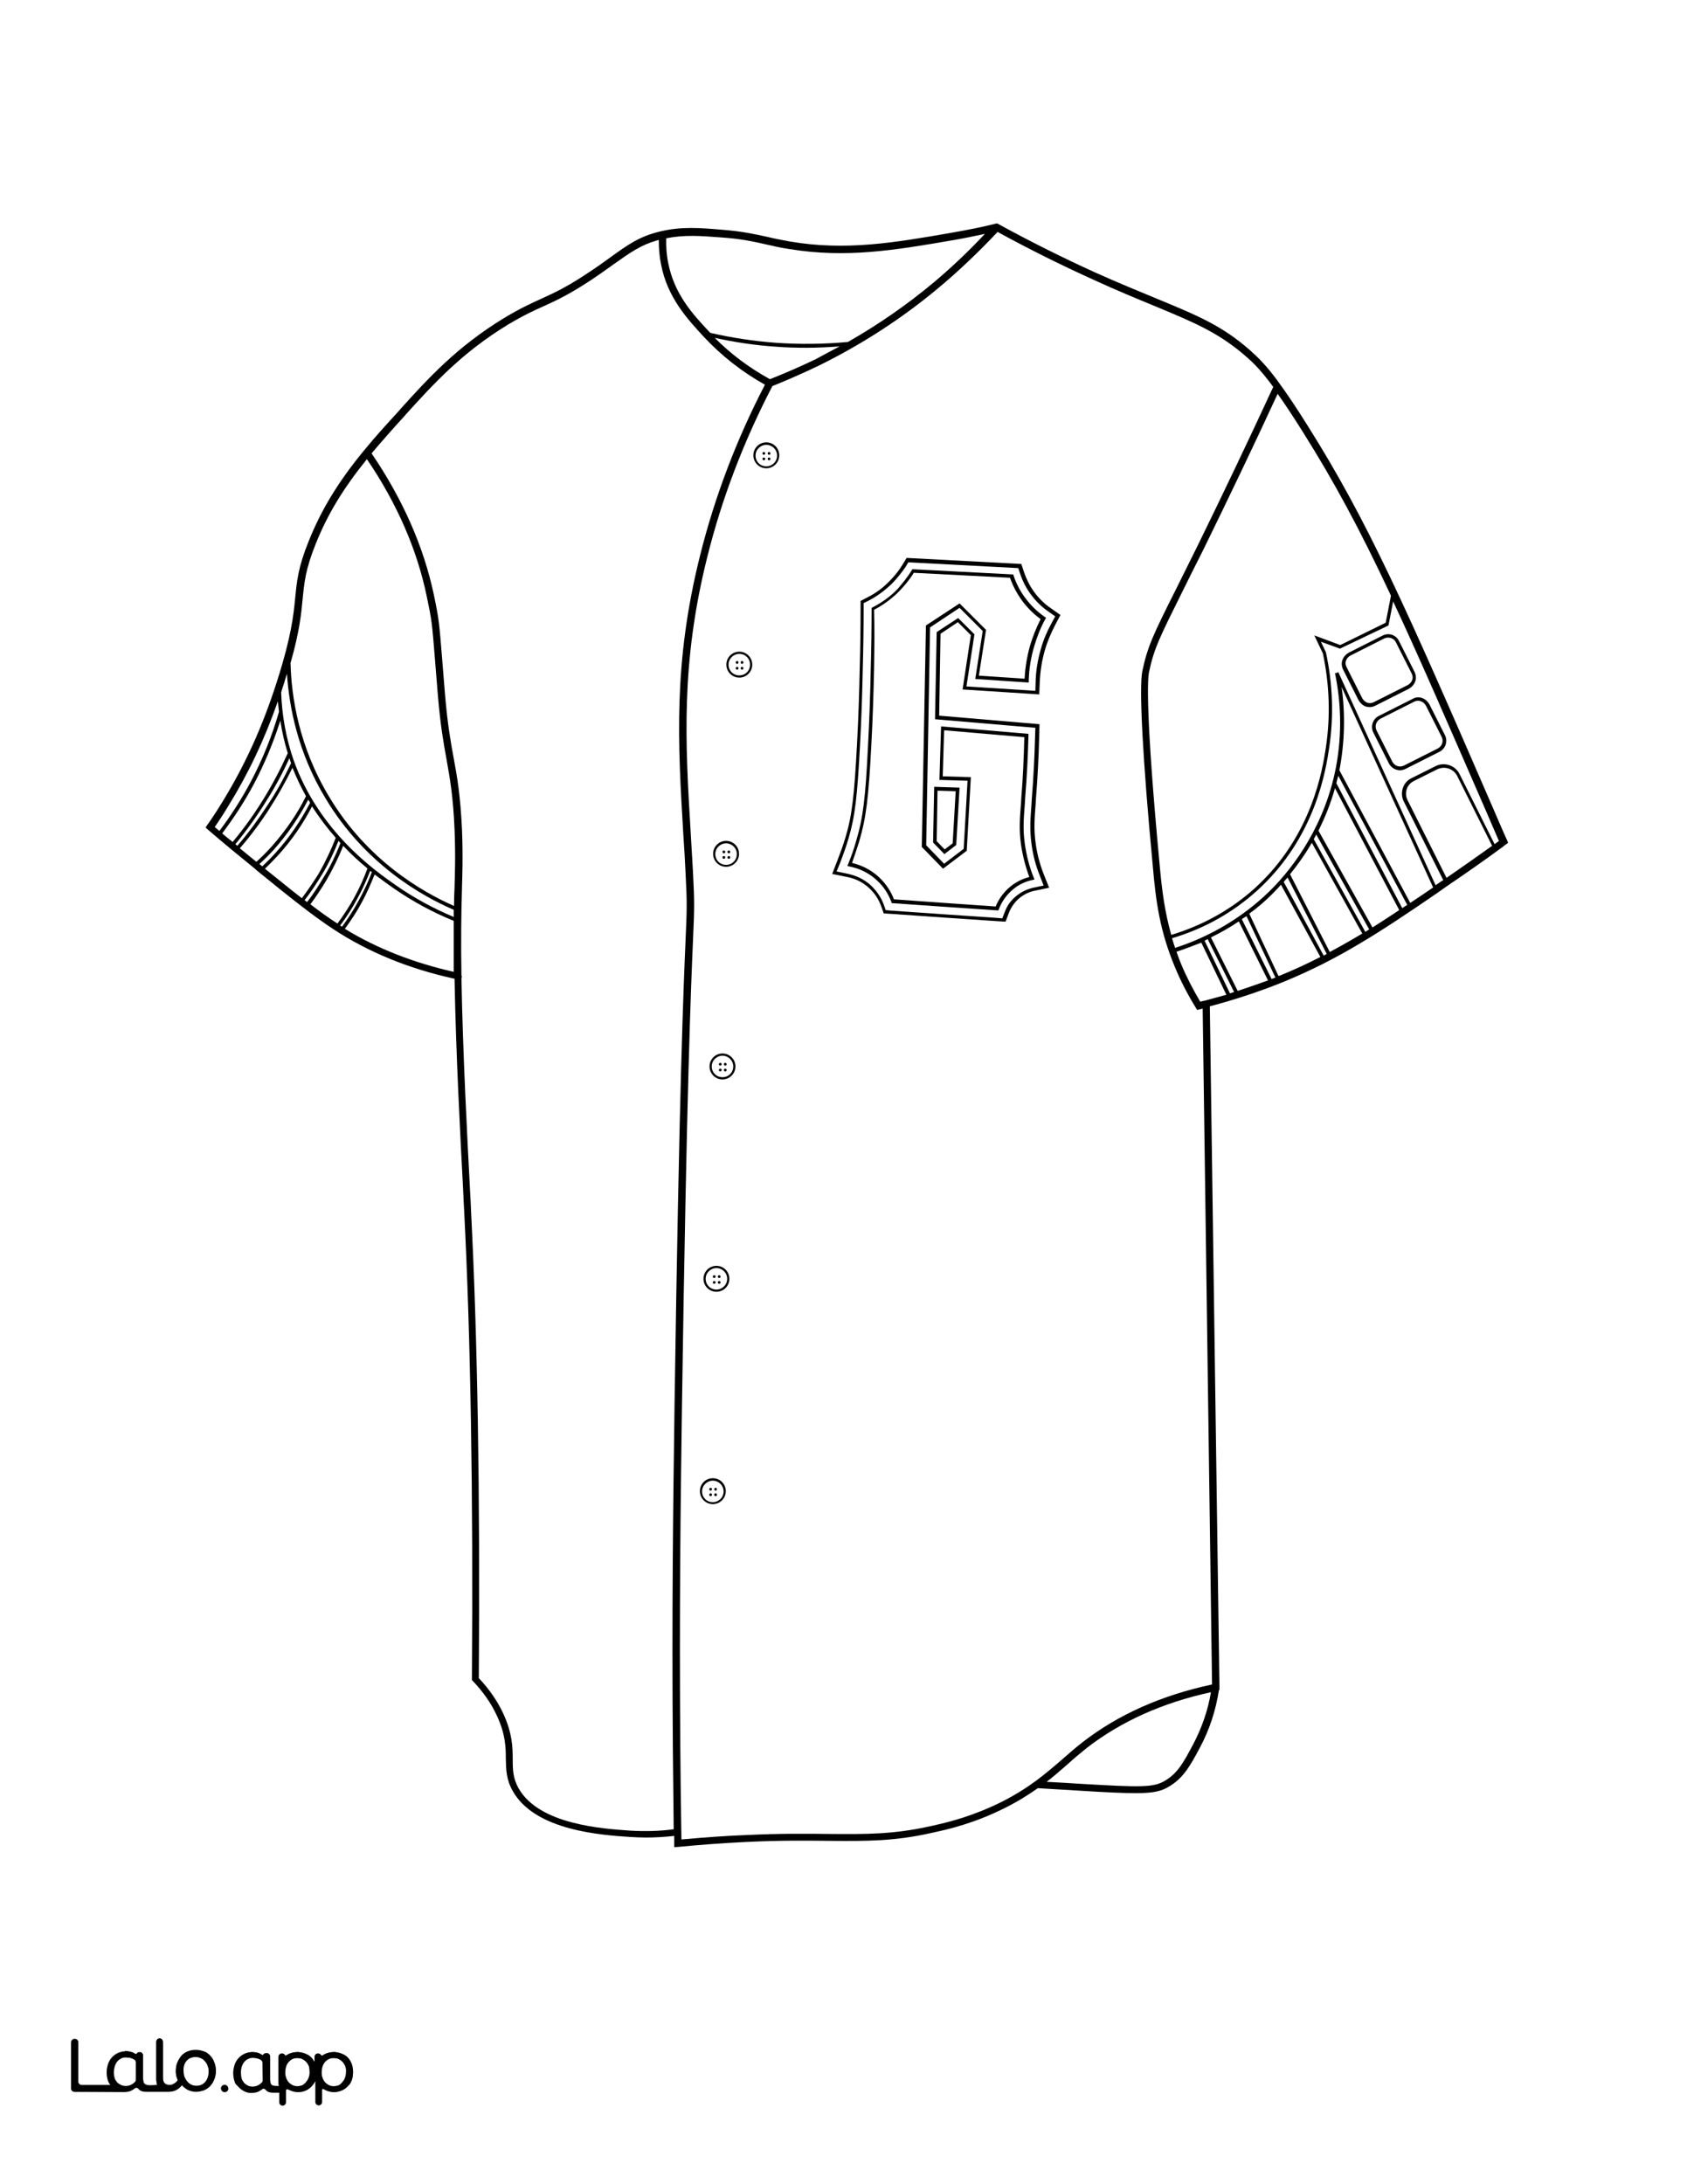 <?xml version="1.0" encoding="utf-8"?>
<!-- Generator: Adobe Illustrator 26.1.0, SVG Export Plug-In . SVG Version: 6.00 Build 0)  -->
<svg version="1.1"  id="Layer_1" data-name="Layer 1" xmlns="http://www.w3.org/2000/svg" xmlns:xlink="http://www.w3.org/1999/xlink" x="0px" y="0px"
	 viewBox="0 0 612 792" style="enable-background:new 0 0 612 792;" xml:space="preserve">
<rect x="0" y="0" width="612" height="792" fill="#808080" stroke="none"/>
<style type="text/css">
	.st0{fill:#FFFFFF;}
	.st1{fill:#010101;}
	.st2{fill:none;}
</style>
<g id="Black">
	<rect x="45.3" y="44.7" width="541.6" height="711.2"/>
</g>
<g id="Color">
	<path class="st0" d="M160.4,238.9c0.3,3.5,0.6,7.9,1.1,13.6c0.9,10.4,2,16.5,3.1,22.5c1.3,6.9,2.4,13.4,3,25.8
		c0.4,9.9,0.1,17.5,0,20.7v0.4c-0.3,9.3-0.4,20.2-0.2,31.7c0.1,0.3,0.2,0.6,0.1,0.8c0,0.1,0,0.1-0.1,0.2c0.5,27.4,2.1,57.7,3.1,76.7
		c0.2,3.1,0.3,5.8,0.4,8.2c2.3,45,3.3,101.8,2.8,169c3.7,3.9,6.7,8.2,8.9,12.9c3.3,7.2,3.4,12.2,3.4,16.6c0,3.8,0.1,6.8,2.1,10.4
		c7.5,13.3,30.7,14.7,40.6,15.4c5.2,0.3,10.5,0.2,15.7-0.5c-0.1-9.7-0.2-19.5-0.3-29.2c-0.4-50.2,0.1-88.9,0.6-124.3
		c1.7-115.1,3.3-152.7,4-168.8c0.5-11.5,0.6-13.3,0-24.5c-0.2-4.7-0.5-9.3-0.8-13.8c-2-33.5-3.7-62.4,6.1-101.4
		c5.3-21.2,13.2-42,23.5-61.8c-8.4-4.7-15.9-10.6-22.3-17.5c-5.8-6.3-13.1-14.1-15.4-26.2c-0.6-2.9-0.8-5.8-0.8-8.8
		c-6.4,1.7-10.4,4.6-16.2,8.7c-2.4,1.7-5,3.6-8.3,5.8c-8.2,5.4-12.8,7.5-17.2,9.5c-3.6,1.6-7.3,3.3-13,6.7
		c-16.8,10.2-27.1,21.6-37.1,32.6l-0.5,0.6c-4.2,4.6-8.1,9-11.9,13.5c11.3,16.6,18.9,33.8,22.6,51.3
		C159.3,224.8,159.3,225.6,160.4,238.9z"/>
	<path class="st0" d="M257.1,120.1c0.2,0.2,0.4,0.4,0.6,0.6c7.8,1.8,15.8,3,23.8,3.6c8.7,0.6,17.4,0.5,26.1-0.3
		c10.9-6.2,21.3-13.4,30.9-21.4c6.6-5.5,12.9-11.5,18.8-17.8c-3.3,0.7-7.4,1.6-12.2,2.4c-20.4,3.5-38.1,6.5-58.8,3.1
		c-3.3-0.5-5.9-1.1-8.5-1.7c-4.5-1-8.8-2-16.1-2.5c-7.8-0.6-13.5-1-20,0.3c-0.1,3,0.1,6,0.7,8.9
		C244.6,106.6,251.2,113.8,257.1,120.1z"/>
	<path class="st0" d="M164.7,328.5c0-2.3,0.1-4.6,0.2-6.7v-0.5c0.1-3.5,0.4-10.7,0-20.5c-0.5-12.1-1.7-18.6-2.9-25.4
		c-1.1-6-2.2-12.2-3.1-22.7c-0.5-5.7-0.8-10.1-1.1-13.6c-1.1-13.4-1.1-13.9-3-22.9c-3.5-16.9-10.8-33.7-21.7-49.7
		c-8.5,10.5-14.3,20-18.6,30.8c-3.7,9.2-4.1,13.9-4.7,19.8c-0.5,5.3-1.1,11.8-4.4,23.3c0.3,12,2.9,30.1,14,48.5
		C133.2,312,153.3,323.5,164.7,328.5z"/>
	<path class="st0" d="M340.1,104.7c-13.1,10.9-27.5,20.2-42.9,27.8c-5.6,2.7-11.3,5.2-17,7.5c-10.3,19.8-18.3,40.6-23.6,61.9
		c-9.7,38.7-8,67.4-6,100.6c0.3,4.5,0.5,9.1,0.8,13.8c0.6,11.3,0.5,13.1,0,24.7c-0.7,16-2.3,53.6-4,168.7
		c-0.5,35.4-1,74.1-0.6,124.2c0.1,11,0.2,22.1,0.4,33.1c7.7-0.7,15.6-1.3,23.4-1.6c12.7-0.6,22-0.5,30.3-0.4
		c13.5,0.1,23.2,0.2,37-2.9c5.9-1.3,14.7-3.4,25.4-8.7c10.1-5.1,16.2-10.4,22.1-15.5c2.4-2.1,4.8-4.2,7.5-6.3
		c12.8-9.9,28.5-16.9,46.8-20.8l-3.4-245.1c-0.4,0.1-0.7,0.2-1.1,0.3l-0.9,0.2l-0.5-0.8c-2.9-4.7-5.5-9.7-7.6-14.8
		c-5.5-13.2-6.9-23.9-8-36.6c-3.7-38.9-5-64.7-3.8-70.6c1.9-9,3.9-13.2,12.7-30.7c2.1-4.2,4.5-9.1,7.5-15.1
		c9.5-19.4,18.7-38.7,27.3-57.3c-4.5-6.1-7.3-8.8-9.6-10.8c-10-8.8-18.9-12.5-33.6-18.6c-6.3-2.6-13.4-5.5-22.1-9.5
		c-11.7-5.3-23.4-11.1-34.7-17.3C354.9,91.5,347.7,98.4,340.1,104.7z M258.6,545.4c-2.6,0-4.7-2.1-4.7-4.7s2.1-4.7,4.7-4.7
		s4.7,2.1,4.7,4.7S261.2,545.4,258.6,545.4z M259.9,468.4c-2.6,0-4.7-2.1-4.7-4.7s2.1-4.7,4.7-4.7s4.7,2.1,4.7,4.7
		S262.5,468.4,259.9,468.4z M262.1,391.4c-2.6,0-4.7-2.1-4.7-4.7s2.1-4.7,4.7-4.7s4.7,2.1,4.7,4.7S264.7,391.4,262.1,391.4z
		 M263.4,314.3c-2.6,0-4.7-2.1-4.7-4.7s2.1-4.7,4.7-4.7s4.7,2.1,4.7,4.7S266,314.3,263.4,314.3z M268.2,245.7
		c-2.6,0-4.7-2.1-4.7-4.7s2.1-4.7,4.7-4.7s4.7,2.1,4.7,4.7S270.8,245.7,268.2,245.7z M278,169.8c-2.6,0-4.7-2.1-4.7-4.7
		s2.1-4.7,4.7-4.7s4.7,2.1,4.7,4.7S280.6,169.8,278,169.8z M370.5,204.5l1,3c0.9,2.6,2.1,5,3.7,7.2c1.7,2.3,3.7,4.3,6.1,5.9l3.4,2.4
		l-1.9,3.6c-1.5,2.9-2.8,5.9-3.7,9c-1.1,3.7-1.7,7.6-1.9,11.5l-0.2,4.7l-27.8-1.8l3-19.7l-4.7-4.7l-6.3,4.2l-0.5,29.7l36.4,3.1
		l-0.1,4.3c-0.2,7.8-0.6,15.5-1.2,22.9l-0.1,1.8c-0.4,5.2-0.7,9,0,14.1c0.5,3.8,1.5,7.6,2.9,11.2l2,5l-5.3,1.1
		c-1.6,0.3-3.9,1.2-6,3.1c-1.8,1.7-2.8,3.6-3.3,4.9l-1.2,3.2l-3.4-0.2c-6.4-0.4-12.8-0.9-19.2-1.3c-6.2-0.4-12.4-0.9-18.6-1.3
		l-3-0.2l-1-2.8c-0.9-2.4-2.3-4.5-4.1-6.2c-2.8-2.7-6-3.8-8.2-4.2l-5.4-1.1l2-5.2c1-2.6,2-5.3,2.8-8c2.4-8,3.2-15,4.2-33.8
		c0.5-9.3,0.8-18.2,1-28.1c0.2-7.1,0.3-14.2,0.3-21.1v-2.8l2.5-1.3c3-1.5,5.7-3.5,8-5.9c1.8-1.8,3.5-3.9,4.8-6.1l1.4-2.3
		L370.5,204.5z"/>
	<path class="st0" d="M323.5,211.7c-2.5,2.4-5.3,4.5-8.4,6.1l-1.8,0.9v2c0,6.9-0.1,14.1-0.3,21.2c-0.2,9.9-0.5,18.8-1,28.1
		c-1,19-1.8,26-4.2,34.1c-0.8,2.8-1.8,5.5-2.8,8.2l-1.5,3.7l3.9,0.8c2.3,0.5,5.8,1.6,8.8,4.5c1.9,1.9,3.5,4.2,4.4,6.7l0.7,2l2.1,0.2
		c6.2,0.4,12.4,0.9,18.6,1.3c6.4,0.4,12.8,0.9,19.2,1.3l0,0l2.4,0.2l0.9-2.3c0.5-1.4,1.6-3.6,3.7-5.4c2.3-2.1,4.9-3,6.6-3.4l3.8-0.8
		l-1.4-3.6c-1.5-3.7-2.5-7.6-3-11.5c-0.7-5.2-0.4-9,0-14.4l0.1-1.8c0.6-7.4,1-15.1,1.2-22.8l0.1-3.1l-36.4-3.1l0.6-31.6l7.8-5.1
		l5.9,5.9l-2.9,18.9l25,1.6l0.1-3.4c0.1-4,0.8-8,1.9-11.8c0.9-3.2,2.2-6.3,3.8-9.2l1.4-2.6l-2.4-1.7c-2.5-1.7-4.6-3.8-6.4-6.2
		c-1.7-2.3-3-4.8-3.9-7.5l-0.7-2.1l-39.9-2.1l-1,1.7C327.1,207.6,325.4,209.8,323.5,211.7z M330.8,206.7l0.2-0.3l36.6,1.9l0.1,0.4
		c1,3,2.4,5.7,4.3,8.2c1.9,2.6,4.3,4.9,7,6.8l0.5,0.3l-0.3,0.5c-1.7,3.1-3,6.4-4,9.8c-1.2,4-1.9,8.2-2,12.5v0.7l-19.4-1.3l2.7-17.4
		l-8.4-8.4l-10.7,7.1l-1.4,79l6.5,6.7l7.1-5.4l1.4-24.7l-10.2-0.3l0.6-19.4l31.7,2.7v0.6c-0.2,7.7-0.6,15.4-1.2,22.7l-0.1,1.8
		c-0.4,5.5-0.8,9.4,0,14.9c0.6,4.1,1.6,8.2,3.2,12.1l0.3,0.7l-0.8,0.2c-2,0.4-5.1,1.5-7.8,4.1c-1.9,1.8-3.4,4-4.3,6.4l-0.2,0.5h-0.5
		c-6.4-0.4-12.8-0.9-19.2-1.3c-6.2-0.4-12.4-0.9-18.6-1.3h-0.4l-0.1-0.4c-1.1-2.9-2.8-5.6-5.1-7.7c-3.5-3.4-7.5-4.7-10.1-5.2
		l-0.8-0.2l0.3-0.7c1.1-2.7,2.1-5.5,2.9-8.4c2.5-8.4,3.4-15.5,4.3-34.7c0.5-9.3,0.8-18.3,1-28.2c0.2-7.1,0.3-14.2,0.3-21.2v-0.4
		l0.4-0.2c3.3-1.7,6.4-3.9,9-6.6C327.4,211.5,329.3,209.2,330.8,206.7z M348.1,285.6l-1.2,20.8l-4.3,3.3l-4.1-4.2l0.4-20.2
		L348.1,285.6z"/>
	<path class="st0" d="M304.6,125.6c-4,0.3-8,0.5-12,0.5c-3.8,0-7.6-0.1-11.3-0.4c-7.4-0.5-14.8-1.6-22-3.2c5.8,5.9,12.6,10.9,20,15
		c5.6-2.2,11.3-4.7,16.7-7.3C298.9,128.6,301.8,127.1,304.6,125.6z"/>
	<path class="st0" d="M42.5,755c0.4,0.5,0.9,0.7,1.4,1c0.6,0.3,1.3,0.4,1.9,0.4c0.7,0,1.3-0.2,2-0.5c0.5-0.3,0.9-0.6,1.3-1
		c0.2-0.2,0.3-0.5,0.3-0.8l0,0v-6.3c0-0.4-0.2-0.8-0.6-1c-0.4-0.2-0.7-0.4-1.1-0.5c-0.6-0.2-1.3-0.3-1.9-0.3c-0.6,0-1.3,0.1-1.8,0.4
		c-0.6,0.3-1,0.6-1.4,1.1s-0.7,1.1-0.9,1.7c-0.2,0.7-0.3,1.4-0.3,2.2c0,0.7,0.1,1.5,0.3,2.2C41.8,754.1,42.1,754.5,42.5,755z"/>
	<path class="st0" d="M143.6,321c6.6,4.6,13.6,8.4,21,11.5c0-0.9,0-1.7,0-2.6c-11.4-4.9-32.2-16.5-46.5-40.4
		c-10.1-16.7-13.2-33.2-14-45.2c-0.3,1.1-0.7,2.1-1,3.3c-0.4,1.2-0.8,2.3-1.1,3.5c0.3,8.5,1.8,16.7,4.5,24.5
		C115.7,301.5,136,315.7,143.6,321z"/>
	<path class="st0" d="M0,792h612V0H0V792z M81.3,758.6c-0.6-0.1-1-0.5-1.1-1.1c-0.2-0.9,0.6-1.7,1.5-1.5c0.5,0.1,1,0.5,1.1,1.1
		C83,758,82.2,758.7,81.3,758.6z M106.2,761.5L106.2,761.5L106.2,761.5z M119.4,761.5L119.4,761.5L119.4,761.5z M127.5,754.6
		c-0.7,1.7-2.1,3-3.9,3.6c-0.9,0.3-1.8,0.4-2.8,0.4c-0.9,0-1.8-0.3-2.6-0.7l-0.8-0.4c-0.2-0.1-0.5,0.1-0.5,0.3v4.4
		c0,0.7-0.6,1.2-1.2,1.2l0,0c-0.7,0-1.2-0.6-1.2-1.2v-7.6c0-0.1-0.1-0.1-0.1,0c-0.4,0.8-1.6,2.8-3.8,3.6c-1.2,0.4-2.3,0.4-2.8,0.4
		c-0.9,0-1.8-0.3-2.6-0.7l-0.7-0.3c-0.3-0.1-0.7,0.1-0.7,0.4v4.3c0,0.7-0.6,1.2-1.2,1.2l0,0c-0.7,0-1.2-0.6-1.2-1.2v-3.5H99
		c-1.3,0-2.3-0.3-2.8-1.1c-0.2-0.3-0.8-0.5-1.2-0.2c-0.2,0.1-0.3,0.2-0.4,0.3s-0.3,0.2-0.5,0.3c-0.4,0.2-0.9,0.4-1.4,0.6
		c-0.5,0.1-1,0.2-1.5,0.2c-0.3,0-0.5,0-0.6,0c-2.4-0.2-4-2-4.4-2.4c-0.1-0.1-0.1-0.2-0.2-0.2l0,0c-0.1-0.1-0.2-0.2-0.3-0.3
		c0-0.1-0.1-0.1-0.1-0.2c0,0,0-0.1-0.1-0.1c-0.2-0.3-0.3-0.6-0.4-0.9c-0.3-0.9-0.5-2-0.5-3.1c0-1,0.2-2,0.5-3
		c0.3-0.9,0.8-1.7,1.4-2.4c1.3-1.4,3.1-2.2,5-2.2c0.8,0,1.6,0.2,2.3,0.4c0.4,0.2,0.8,0.3,1.1,0.6c0.2,0.1,0.5,0.1,0.6-0.1l0,0
		c0.3-0.6,1.3-0.5,1.4-0.5l0,0c0.5,0.1,0.9,0.6,0.9,1.1v7.9c0,0.7,0,1.8,0.4,2.3c0.1,0.1,0.1,0.1,0.2,0.2c0.4,0.4,1.6,0.4,2.6,0.4
		v-10.6c0-0.7,0.6-1.2,1.2-1.2l0,0c0.4,0,0.8,0.2,1,0.6c0.1,0.2,0.4,0.3,0.6,0.1c0.5-0.3,1-0.6,1.6-0.8c0.4-0.1,0.7-0.2,1.1-0.3
		c0,0,0,0,0.1,0c0.5-0.1,1.1-0.1,1.6-0.1c0.9,0.1,1.8,0.3,2.7,0.7c0.8,0.4,1.5,0.9,2.1,1.5c0.4,0.5,0.8,1.1,1.1,1.7v-2.2
		c0-0.7,0.6-1.2,1.2-1.2l0,0c0.4,0,0.8,0.2,1,0.6c0.2,0.2,0.5,0.3,0.7,0.1c0.5-0.3,1-0.6,1.6-0.8c0.4-0.1,0.7-0.2,1.1-0.3
		c0,0,0,0,0.1,0c0.5-0.1,1.1-0.1,1.6-0.1c0.9,0.1,1.8,0.3,2.7,0.7c0.8,0.4,1.5,0.9,2.1,1.5c0.6,0.7,1.1,1.5,1.3,2.3
		c0.3,0.9,0.4,1.9,0.4,3C128.1,752.7,127.9,753.7,127.5,754.6z M75,299.4c1.3-1.8,3.3-4.7,5.6-8.5c8.3-13.5,14.7-27.5,20-44.2
		c5.1-16,5.9-23.7,6.5-30c0.6-5.9,1-10.9,4.9-20.5c4.6-11.5,10.8-21.6,20-32.8l0,0l0.1-0.1c3.9-4.8,8.1-9.4,12.6-14.3l0.5-0.6
		c10.1-11.2,20.6-22.7,37.7-33.1c5.8-3.5,9.6-5.2,13.3-6.9c4.6-2.1,8.9-4,16.9-9.3c3.2-2.1,5.9-4,8.2-5.7c6.4-4.6,10.6-7.7,18.3-9.5
		c7.6-1.8,14.1-1.3,22.3-0.6c7.6,0.6,11.9,1.6,16.5,2.6c2.5,0.6,5.1,1.1,8.3,1.7c20.2,3.4,37.7,0.4,57.9-3.1
		c7-1.2,12.7-2.4,16.2-3.3l0.9-0.2l0.4,0.2c11.5,6.3,23.3,12.2,35.2,17.6c8.7,3.9,15.8,6.8,22.1,9.4c15,6.2,24.1,9.9,34.4,19.1
		c2.7,2.4,5.4,5.1,9.1,10l0,0l1.3,1.8l0,0l0,0c3,4.1,6.4,9.2,10.4,15.6c21.6,34.3,35.4,65.4,67.2,138.7c0.5,1.2,4.3,10,4.9,11.2
		l0.4,1l-0.8,0.6c-0.3,0.2-0.6,0.4-0.9,0.7c-0.4,0.3-0.7,0.5-1.1,0.8l0,0c-5.7,4.2-11.6,8.3-17.3,12.2c-0.2,0.1-0.3,0.2-0.5,0.3
		l-0.8,0.6c-1.4,0.9-2.7,1.9-4,2.8c-21,14.4-36.3,24.4-56.5,32.6c-8.4,3.4-17.3,6.3-26.3,8.7l3.5,247.9h-0.2
		c-1.1,7.3-3.4,14.3-6.8,20.7c-3.5,6.6-5.9,10.9-10.8,14c-3.1,2-5.9,2.7-12.6,2.7c-4.6,0-11-0.3-20.5-0.9c-3-0.2-8.3-0.5-15-0.9
		c-3.4,2.4-7.2,4.8-12,7.2c-11,5.5-20,7.6-26,8.9c-14,3.2-23.9,3.1-37.6,3c-8.2-0.1-17.6-0.2-30.2,0.4c-8.2,0.4-16.5,1-24.7,1.8
		l-1.4,0.1v-1.4c0-0.9,0-1.8,0-2.7c-3.4,0.4-6.9,0.6-10.3,0.6c-1.9,0-3.7-0.1-5.6-0.2c-10.3-0.7-34.6-2.2-42.7-16.7
		c-2.4-4.2-2.4-7.9-2.5-11.7c0-4.1-0.1-8.8-3.2-15.5c-2.1-4.6-5.1-8.8-8.7-12.6l-0.4-0.4v-0.5c0.5-67.3-0.5-124.3-2.8-169.4
		c-0.1-2.4-0.3-5.1-0.4-8.2c-1-18.8-2.6-48.9-3.1-76.2c-16.6-3.6-31.4-9.7-44-18c-7.5-4.9-16.1-11.8-27.9-21.4l-0.4-0.4
		c-5.8-4.7-11.4-9.3-17.1-14.2l-0.9-0.8L75,299.4z M25.8,740.4c0-0.7,0.6-1.2,1.2-1.2h0.2c0.7,0,1.2,0.6,1.2,1.2v14.3
		c0,0.7,0.6,1.2,1.2,1.2h10.5c-0.4-0.4-0.7-0.9-0.9-1.5c-0.3-0.9-0.5-2-0.5-3.1c0-1,0.2-2,0.5-3c0.3-0.9,0.8-1.7,1.4-2.4
		c1.3-1.4,3.1-2.2,5-2.2c0.8,0,1.6,0.2,2.3,0.4c0.4,0.2,0.8,0.3,1.1,0.6c0.2,0.1,0.5,0.1,0.6-0.1l0,0c0.3-0.6,1.3-0.5,1.4-0.5
		c0.5,0.1,0.9,0.6,0.9,1.1v7.9c0,0.7,0,1.8,0.4,2.3c0.1,0.1,0.1,0.1,0.2,0.2c0.7,0.6,3.3,0.4,4.2,0.3c0.1,0,0.2,0,0.4,0
		c0-0.1,0-0.1-0.1-0.1c-0.2-0.6-0.3-1.3-0.3-2.2v-13.3c0-0.7,0.6-1.2,1.2-1.2l0,0c0.7,0,1.2,0.6,1.2,1.2v13c0,1,0.2,1.6,0.6,2
		c0.4,0.5,1,0.6,1.8,0.6c0.3,0,0.7,0,1-0.1c0.9-0.3,1.8-1.1,2-1.6c0,0-0.2-0.5-0.3-0.8c-0.3-0.9-0.4-1.5-0.4-2.6
		c0-1.2,0.2-2.2,0.6-3.1c0.4-0.9,0.9-1.7,1.5-2.4c0.7-0.7,1.4-1.2,2.3-1.5c0.9-0.4,1.9-0.5,2.9-0.5s1.9,0.2,2.8,0.5s1.7,0.8,2.3,1.5
		c0.7,0.7,1.2,1.5,1.5,2.4c0.4,0.9,0.6,2,0.6,3.1s-0.2,2.2-0.6,3.1c-0.7,1.8-2,3.2-3.8,3.9c-0.9,0.4-1.9,0.5-2.8,0.5
		c-1,0-1.9-0.2-2.8-0.6c-0.7-0.3-1.9-1.2-2.3-1.8c-0.6,1-2.2,2-3.2,2.2c-0.5,0.1-1.1,0.2-1.6,0.2H53c-1.3,0-2.3-0.3-2.8-1.1
		c-0.2-0.3-0.8-0.5-1.2-0.2c-0.2,0.1-0.3,0.2-0.4,0.3c-0.1,0.1-0.3,0.2-0.5,0.3c-0.4,0.2-0.9,0.4-1.4,0.6c-0.5,0.1-1,0.2-1.5,0.2
		L27,758.5c-0.7,0-1.2-0.6-1.2-1.2V740.4z"/>
	<path class="st0" d="M67.8,754.8c0.4,0.5,0.9,0.9,1.5,1.2s1.2,0.4,1.9,0.4c0.7,0,1.3-0.1,1.9-0.4c0.6-0.2,1-0.6,1.4-1.1
		s0.7-1.1,0.9-1.7c0.2-0.7,0.3-1.4,0.3-2.1c0-0.7-0.1-1.4-0.4-2c-0.2-0.6-0.5-1.2-1-1.7c-0.4-0.5-0.9-0.9-1.5-1.1
		c-0.6-0.3-1.2-0.4-1.8-0.4c-1.5,0-2.6,0.5-3.4,1.4c-0.8,1-1.2,2.2-1.2,3.8c0,0.7,0.1,1.4,0.3,2.1C67,753.7,67.4,754.3,67.8,754.8z"
		/>
	<path class="st0" d="M80.6,302.2c1.3,1.1,2.5,2.1,3.8,3.1c4.1-4.9,7.9-10.2,11.2-15.6c3.3-5.3,6.2-10.9,8.8-16.6
		c-1.2-3.8-2.1-7.8-2.7-11.8c-2.5,7.9-5.7,15.6-9.6,23C88.8,290.5,84.9,296.5,80.6,302.2z"/>
	<path class="st0" d="M90.9,283.6c4.3-8.1,7.8-16.7,10.3-25.5c-0.1-1.3-0.3-2.6-0.4-3.8c-4.9,14-10.7,26.2-18,38
		c-1.9,3.2-3.7,5.8-4.9,7.6c0.6,0.5,1.1,0.9,1.7,1.4C83.8,295.7,87.6,289.8,90.9,283.6z"/>
	<path class="st0" d="M461.3,324.4c-2.5,2.5-5.2,4.8-8.1,6.9l10.6,22.6c0.1,0,0.2-0.1,0.4-0.1c5.2-2.1,10.1-4.4,14.8-6.8l-14.3-26.2
		C463.5,322.2,462.3,323.4,461.3,324.4z"/>
	<path class="st0" d="M258.6,536.9c-2.1,0-3.9,1.7-3.9,3.9s1.7,3.9,3.9,3.9c2.1,0,3.9-1.7,3.9-3.9S260.7,536.9,258.6,536.9z
		 M257.8,542.5c-0.3,0-0.5-0.2-0.5-0.5s0.2-0.5,0.5-0.5s0.5,0.2,0.5,0.5S258,542.5,257.8,542.5z M257.8,540.5
		c-0.3,0-0.5-0.2-0.5-0.5s0.2-0.5,0.5-0.5s0.5,0.2,0.5,0.5C258.3,540.2,258,540.5,257.8,540.5z M259.6,542.5c-0.3,0-0.5-0.2-0.5-0.5
		s0.2-0.5,0.5-0.5s0.5,0.2,0.5,0.5S259.9,542.5,259.6,542.5z M259.6,540.5c-0.3,0-0.5-0.2-0.5-0.5s0.2-0.5,0.5-0.5s0.5,0.2,0.5,0.5
		C260.1,540.2,259.9,540.5,259.6,540.5z"/>
	<path class="st0" d="M387.1,639.9c-2.4,2.1-4.7,4.1-7.4,6.2c5.3,0.3,9.4,0.5,11.9,0.7c22.6,1.3,27.1,1.5,31.5-1.4
		c4.3-2.7,6.4-6.6,9.8-13c3.1-5.9,5.3-12.2,6.4-18.8c-17.5,3.8-32.6,10.6-44.9,20.1C391.9,635.7,389.4,637.8,387.1,639.9z"/>
	<path class="st0" d="M450.5,333.3l10.8,21.7c0.5-0.2,0.9-0.4,1.4-0.5l-10.5-22.3C451.6,332.6,451,332.9,450.5,333.3z"/>
	<path class="st0" d="M439.3,339.9l9.7,19.4c3.7-1.2,7.4-2.5,11-3.8l-10.6-21.4C446.2,336.3,442.8,338.2,439.3,339.9z"/>
	<path class="st0" d="M437,341.1l9.2,19.1c0.5-0.2,1-0.3,1.5-0.5l-9.6-19.2C437.8,340.7,437.4,340.9,437,341.1z"/>
	<path class="st0" d="M426.8,345.1c0.5,1.5,1.1,3,1.7,4.5c1.9,4.6,4.3,9.2,6.9,13.6c0.6-0.1,1.2-0.3,1.8-0.4
		c2.6-0.7,5.2-1.4,7.7-2.1l-9.1-18.9C432.9,342.9,429.9,344.1,426.8,345.1z"/>
	<path class="st0" d="M123.5,305.7c-0.2-0.3-0.5-0.5-0.7-0.8c-1.7,4.3-3.7,8.5-6.1,12.4c-1.9,3.1-3.9,6.2-6.2,9.1
		c0.3,0.2,0.6,0.5,0.9,0.7c2.1-2.7,4-5.6,5.7-8.5C119.7,314.5,121.8,310.1,123.5,305.7z"/>
	<path class="st0" d="M121.8,303.8c-3-3.4-5.9-7.2-8.6-11.4c-3.3,6.4-7.4,12.3-12.2,17.6c-1.6,1.7-3.2,3.4-4.9,5
		c5,4,9.4,7.6,13.4,10.7c2.2-2.9,4.2-5.9,6.1-8.9C118,312.6,120.1,308.2,121.8,303.8z"/>
	<path class="st0" d="M133.3,314.9c-2.8-2.3-5.8-5-8.8-8.2c-1.7,4.3-3.8,8.5-6.1,12.5c-1.8,3-3.7,5.9-5.8,8.7c3.5,2.7,6.7,5,9.7,6.9
		l0.1,0.1c2.3-3.1,4.4-6.3,6.2-9.6C130.4,322,132,318.5,133.3,314.9z"/>
	<path class="st0" d="M134.9,316.2c-0.2-0.1-0.4-0.3-0.6-0.4c-1.4,3.5-2.9,6.9-4.7,10.1c-1.8,3.4-3.9,6.6-6.2,9.7
		c0.2,0.1,0.4,0.3,0.7,0.4c2.2-3,4.2-6.1,6-9.4C131.9,323.3,133.6,319.8,134.9,316.2z"/>
	<path class="st0" d="M164.6,333.9c-7.7-3.1-15-7.1-21.8-11.8c-1.7-1.2-4.1-2.9-6.9-5c-1.4,3.5-2.9,6.9-4.7,10.2
		c-1.8,3.3-3.8,6.4-6.1,9.5c11.6,7.1,24.9,12.3,39.5,15.6C164.6,345.9,164.6,339.7,164.6,333.9z"/>
	<path class="st0" d="M499.4,264.9l5.7,11.3c0.8,1.5,2.6,2.2,4.2,1.4l12.3-6.2c1.5-0.8,2.2-2.6,1.4-4.2l-5.7-11.3
		c-0.4-0.7-1-1.3-1.8-1.6c-0.3-0.1-0.7-0.2-1-0.2c-0.5,0-1,0.1-1.4,0.3l-12.3,6.2C499.2,261.5,498.6,263.3,499.4,264.9z"/>
	<path class="st0" d="M100.1,309.1c4.9-5.4,9-11.5,12.4-18c-0.2-0.4-0.4-0.7-0.7-1.1c-3.4,6.5-7.5,12.5-12.3,17.9
		c-1.7,1.9-3.5,3.7-5.4,5.4l0.4,0.3c0.2,0.2,0.4,0.4,0.7,0.5C96.9,312.5,98.5,310.9,100.1,309.1z"/>
	<path class="st0" d="M489.9,237.7c-0.7,0.4-1.3,1-1.6,1.8c-0.3,0.8-0.2,1.6,0.2,2.4l5.7,11.3c0.4,0.7,1,1.3,1.8,1.6
		s1.6,0.2,2.4-0.2l12.3-6.2c0.7-0.4,1.3-1,1.6-1.8c0.3-0.8,0.2-1.6-0.2-2.4l-5.7-11.3c-0.5-1.1-1.7-1.7-2.8-1.7
		c-0.5,0-0.9,0.1-1.4,0.3L489.9,237.7z"/>
	<path class="st0" d="M523.8,278.4c-0.8,0-1.6,0.2-2.3,0.5l-8.6,4.3c-1.2,0.6-2.2,1.7-2.6,3s-0.3,2.7,0.3,3.9l13.8,27.5
		c0.1,0.3,0.3,0.5,0.4,0.7l0.3-0.2c0.1-0.1,0.2-0.2,0.3-0.2l0.1-0.1c5.2-3.6,10.5-7.3,15.8-11.1l-12.8-25.6
		C527.5,279.4,525.7,278.4,523.8,278.4z"/>
	<path class="st0" d="M486.1,235.2l-6.9-2.5l1.8,3.8c2.5,11.5,2.9,23.2,1.2,34.6c-1.2,8-4.9,32.5-26,51.7c-8.8,8-19.2,13.9-31,17.4
		c0.3,1.2,0.7,2.3,1.1,3.5c12.8-4.1,24.5-11.1,34-20.3c6.9-6.7,19.1-21.2,23.9-43c2.6-11.8,2.6-24.4,0.1-36.3l0.6-0.1l0.6-0.3
		l35.3,77.3c0.9-0.6,1.8-1.3,2.8-1.9c-0.2-0.3-0.4-0.6-0.5-0.9l-13.8-27.5c-0.8-1.5-0.9-3.3-0.4-4.9s1.7-3,3.3-3.7l8.6-4.3
		c3.2-1.6,7.1-0.3,8.7,2.9l12.7,25.4c0.1-0.1,0.3-0.2,0.4-0.3c0.4-0.3,0.8-0.6,1.1-0.8c0,0,0,0,0.1,0c-1.1-2.6-4-9.2-4.4-10.2
		c-14.2-32.6-24.7-56.9-34-76.7l-1.7,8.7L486.1,235.2z M515.9,253.1c1.1,0.4,2,1.2,2.6,2.2l5.7,11.3c1.1,2.2,0.2,4.9-2,6l-12.3,6.2
		c-0.6,0.3-1.3,0.5-2,0.5c-1.6,0-3.2-0.9-4-2.4l-5.7-11.3c-1.1-2.2-0.2-4.9,2-6l12.3-6.2C513.5,252.8,514.8,252.7,515.9,253.1z
		 M507.5,232.4l5.7,11.3c0.5,1.1,0.6,2.3,0.2,3.4c-0.4,1.1-1.2,2-2.2,2.6l-12.3,6.2c-0.6,0.3-1.3,0.5-2,0.5c-0.5,0-0.9-0.1-1.4-0.2
		c-1.1-0.4-2-1.2-2.6-2.2l-5.7-11.3c-0.5-1.1-0.6-2.3-0.2-3.4c0.4-1.1,1.2-2,2.2-2.6l12.3-6.2C503.8,229.3,506.4,230.2,507.5,232.4z
		"/>
	<path class="st0" d="M429.3,213.8c-8.6,17.3-10.7,21.4-12.5,30.1c-0.4,2.1-1.4,13.4,3.9,69.8c0.8,8.9,1.8,16.8,4.2,25.3
		c11.6-3.5,21.9-9.3,30.5-17.1c20.7-18.9,24.4-43,25.6-50.9c1.7-11.3,1.3-22.8-1.1-34.1l-3.1-6.5l9.4,3.5l16.5-8.1l1.9-9.8
		c-11.1-23.7-20.5-41.2-32.1-59.6c-3.4-5.4-6.3-9.8-9-13.6c-8.4,18.2-17.4,37-26.7,56C433.8,204.7,431.4,209.6,429.3,213.8z"/>
	<path class="st0" d="M484.8,284l23.9,45.3c0.6-0.4,1.2-0.8,1.8-1.2l-25-46.8C485.2,282.2,485,283.1,484.8,284z"/>
	<path class="st0" d="M468,317l14.4,28.2c3.9-2.1,7.8-4.3,11.8-6.7l-18.3-32.9C473.3,310.1,470.5,313.9,468,317z"/>
	<polygon class="st0" points="345.6,305.8 346.7,286.9 340.1,286.7 339.8,305 342.7,308 	"/>
	<path class="st0" d="M476.6,304.3l18.7,33.6c0.5-0.3,0.9-0.6,1.4-0.9l-19.2-34.4C477.2,303.2,476.9,303.7,476.6,304.3z"/>
	<path class="st0" d="M465.7,319.8l14.5,26.7c0.4-0.2,0.7-0.4,1.1-0.6l-14.2-27.7C466.6,318.7,466.1,319.3,465.7,319.8z"/>
	<path class="st0" d="M478.3,301.2l19.6,35.1c3.2-2,6.4-4.1,9.7-6.3l-23.3-44.2C482.7,291.5,480.6,296.6,478.3,301.2z"/>
	<path class="st0" d="M485.9,279.3l25.7,48.1c2.7-1.8,5.4-3.6,8.3-5.6l-33.2-72.7C488.1,259.1,487.8,269.4,485.9,279.3z"/>
	<path class="st0" d="M268.2,237.1c-2.1,0-3.9,1.7-3.9,3.9s1.7,3.9,3.9,3.9s3.9-1.7,3.9-3.9S270.4,237.1,268.2,237.1z M267.4,242.8
		c-0.3,0-0.5-0.2-0.5-0.5s0.2-0.5,0.5-0.5s0.5,0.2,0.5,0.5S267.7,242.8,267.4,242.8z M267.4,240.7c-0.3,0-0.5-0.2-0.5-0.5
		s0.2-0.5,0.5-0.5s0.5,0.2,0.5,0.5S267.7,240.7,267.4,240.7z M269.2,242.8c-0.3,0-0.5-0.2-0.5-0.5s0.2-0.5,0.5-0.5s0.5,0.2,0.5,0.5
		S269.5,242.8,269.2,242.8z M269.2,240.7c-0.3,0-0.5-0.2-0.5-0.5s0.2-0.5,0.5-0.5s0.5,0.2,0.5,0.5S269.5,240.7,269.2,240.7z"/>
	<path class="st0" d="M263.4,305.8c-2.1,0-3.9,1.7-3.9,3.9s1.7,3.9,3.9,3.9s3.9-1.7,3.9-3.9S265.5,305.8,263.4,305.8z M262.6,311.4
		c-0.3,0-0.5-0.2-0.5-0.5s0.2-0.5,0.5-0.5s0.5,0.2,0.5,0.5S262.9,311.4,262.6,311.4z M262.6,309.4c-0.3,0-0.5-0.2-0.5-0.5
		s0.2-0.5,0.5-0.5s0.5,0.2,0.5,0.5S262.9,309.4,262.6,309.4z M264.4,311.4c-0.3,0-0.5-0.2-0.5-0.5s0.2-0.5,0.5-0.5s0.5,0.2,0.5,0.5
		S264.7,311.4,264.4,311.4z M264.4,309.4c-0.3,0-0.5-0.2-0.5-0.5s0.2-0.5,0.5-0.5s0.5,0.2,0.5,0.5S264.7,309.4,264.4,309.4z"/>
	<path class="st0" d="M262.1,382.8c-2.1,0-3.9,1.7-3.9,3.9s1.7,3.9,3.9,3.9s3.9-1.7,3.9-3.9S264.2,382.8,262.1,382.8z M261.3,388.5
		c-0.3,0-0.5-0.2-0.5-0.5s0.2-0.5,0.5-0.5s0.5,0.2,0.5,0.5S261.5,388.5,261.3,388.5z M261.3,386.4c-0.3,0-0.5-0.2-0.5-0.5
		s0.2-0.5,0.5-0.5s0.5,0.2,0.5,0.5S261.5,386.4,261.3,386.4z M263.1,388.5c-0.3,0-0.5-0.2-0.5-0.5s0.2-0.5,0.5-0.5s0.5,0.2,0.5,0.5
		S263.4,388.5,263.1,388.5z M263.1,386.4c-0.3,0-0.5-0.2-0.5-0.5s0.2-0.5,0.5-0.5s0.5,0.2,0.5,0.5S263.4,386.4,263.1,386.4z"/>
	<path class="st0" d="M278,161.3c-2.1,0-3.9,1.7-3.9,3.9s1.7,3.9,3.9,3.9c2.1,0,3.9-1.7,3.9-3.9S280.1,161.3,278,161.3z
		 M277.1,166.9c-0.3,0-0.5-0.2-0.5-0.5s0.2-0.5,0.5-0.5s0.5,0.2,0.5,0.5S277.4,166.9,277.1,166.9z M277.1,164.9
		c-0.3,0-0.5-0.2-0.5-0.5s0.2-0.5,0.5-0.5s0.5,0.2,0.5,0.5S277.4,164.9,277.1,164.9z M279,166.9c-0.3,0-0.5-0.2-0.5-0.5
		s0.2-0.5,0.5-0.5s0.5,0.2,0.5,0.5S279.3,166.9,279,166.9z M279,164.9c-0.3,0-0.5-0.2-0.5-0.5s0.2-0.5,0.5-0.5s0.5,0.2,0.5,0.5
		S279.3,164.9,279,164.9z"/>
	<path class="st0" d="M317.1,241.9c-0.2,9.9-0.5,18.8-1,28.2c-1,19.3-1.9,26.5-4.4,35c-0.8,2.6-1.7,5.2-2.6,7.8
		c2.8,0.7,6.6,2.1,10,5.4c2.3,2.2,4.1,4.9,5.2,7.8c6,0.4,12.1,0.9,18.2,1.3c6.2,0.4,12.5,0.9,18.7,1.3c1-2.5,2.6-4.7,4.5-6.5
		c2.7-2.5,5.5-3.6,7.7-4.2c-1.4-3.8-2.4-7.7-3-11.7c-0.8-5.6-0.4-9.9,0-15.2l0.1-1.8c0.6-7.1,0.9-14.5,1.1-22l-29.1-2.5l-0.5,16.7
		l10.2,0.3l-1.5,26.7l-8.6,6.5l-7.7-7.9l1.5-80.3l12.2-8l9.6,9.6l-2.6,16.6l16.6,1.1c0.2-4.1,0.9-8.2,2-12.1c1-3.3,2.3-6.5,3.8-9.5
		c-2.6-1.9-4.9-4.2-6.8-6.8c-1.8-2.5-3.3-5.3-4.3-8.2l-34.9-1.8c-1.5,2.5-3.4,4.7-5.4,6.8c-2.6,2.6-5.7,4.9-9,6.6
		C317.3,228,317.2,235,317.1,241.9z"/>
	<path class="st0" d="M98.5,307c4.9-5.5,9.2-11.6,12.5-18.3c-1.8-3.2-3.4-6.6-4.9-10.3c-2.5,5.1-5.3,10.1-8.4,14.9
		c-3.2,5-6.8,9.8-10.7,14.3c2,1.6,4,3.3,6,4.9C95,310.7,96.8,308.9,98.5,307z"/>
	<path class="st0" d="M259.9,459.8c-2.1,0-3.9,1.7-3.9,3.9s1.7,3.9,3.9,3.9c2.1,0,3.9-1.7,3.9-3.9S262,459.8,259.9,459.8z
		 M259.1,465.5c-0.3,0-0.5-0.2-0.5-0.5s0.2-0.5,0.5-0.5s0.5,0.2,0.5,0.5S259.3,465.5,259.1,465.5z M259.1,463.4
		c-0.3,0-0.5-0.2-0.5-0.5s0.2-0.5,0.5-0.5s0.5,0.2,0.5,0.5S259.3,463.4,259.1,463.4z M260.9,465.5c-0.3,0-0.5-0.2-0.5-0.5
		s0.2-0.5,0.5-0.5s0.5,0.2,0.5,0.5S261.2,465.5,260.9,465.5z M260.9,463.4c-0.3,0-0.5-0.2-0.5-0.5s0.2-0.5,0.5-0.5s0.5,0.2,0.5,0.5
		S261.2,463.4,260.9,463.4z"/>
	<path class="st0" d="M105.6,276.7c-0.1-0.3-0.2-0.5-0.3-0.8c-0.1-0.3-0.2-0.7-0.3-1c-2.4,5.3-5.2,10.5-8.3,15.4
		c-3.4,5.5-7.2,10.8-11.3,15.8c0.2,0.2,0.5,0.4,0.7,0.6c3.9-4.5,7.4-9.3,10.6-14.2C100.1,287.5,103,282.2,105.6,276.7z"/>
	<path class="st0" d="M94.8,747c-0.4-0.2-0.7-0.4-1.1-0.5c-0.6-0.2-1.3-0.3-1.9-0.3s-1.3,0.1-1.8,0.4c-0.6,0.3-1,0.6-1.4,1.1
		s-0.7,1.1-0.9,1.7c-0.2,0.7-0.3,1.4-0.3,2.2c0,0.7,0.1,1.5,0.3,2.2c0.2,0.6,0.5,1,0.9,1.5s0.9,0.7,1.4,1c0.6,0.3,1.3,0.4,1.9,0.4
		c0.7,0,1.3-0.2,2-0.5c0.5-0.3,0.9-0.6,1.3-1c0.2-0.2,0.3-0.5,0.3-0.8v-6.3C95.4,747.6,95.2,747.2,94.8,747z"/>
	<path class="st0" d="M124.5,747.9c-0.4-0.5-0.8-0.9-1.4-1.2c-0.2-0.1-0.4-0.2-0.6-0.3c-0.4-0.1-0.7-0.2-1.1-0.2
		c-0.8,0-1.5,0.1-2.1,0.3c-0.5,0.2-0.9,0.5-1.3,0.9c-0.8,0.9-1.3,2.1-1.4,3.6c0,0.7,0,1.4,0.2,2s0.5,1.2,0.8,1.7
		c0.4,0.5,0.8,0.9,1.4,1.2c0.5,0.3,1.2,0.5,1.8,0.5c0.6,0.1,1.3-0.1,1.9-0.3s1-0.5,1.4-1s0.8-1,1-1.6c0.3-0.7,0.4-1.4,0.4-2.1
		c0.1-0.7,0-1.3-0.2-2C125.2,749,124.9,748.4,124.5,747.9z"/>
	<path class="st0" d="M111.3,747.9c-0.4-0.5-0.8-0.9-1.4-1.2c-0.2-0.1-0.4-0.2-0.6-0.3c-0.4-0.1-0.7-0.2-1.1-0.2
		c-0.8,0-1.5,0.1-2.1,0.3c-0.5,0.2-0.9,0.5-1.3,0.9c-0.8,0.9-1.3,2.1-1.4,3.6c0,0.7,0,1.4,0.2,2s0.5,1.2,0.8,1.7
		c0.4,0.5,0.8,0.9,1.4,1.2c0.5,0.3,1.2,0.5,1.8,0.5c0.6,0.1,1.3-0.1,1.9-0.3s1-0.5,1.4-1s0.8-1,1-1.6c0.3-0.7,0.4-1.4,0.4-2.1
		c0-0.7-0.1-1.3-0.2-2C112,749,111.7,748.4,111.3,747.9z"/>
	<path class="st1" d="M27,758.5l18.2,0.1c0.5,0,1-0.1,1.5-0.2c0.5-0.1,1-0.3,1.4-0.6c0.2-0.1,0.3-0.2,0.5-0.3
		c0.1-0.1,0.3-0.2,0.4-0.3c0.3-0.3,0.9-0.1,1.2,0.2c0.6,0.8,1.5,1.1,2.8,1.1h8.2c0.5,0,1.1-0.1,1.6-0.2c1-0.2,2.6-1.2,3.2-2.2
		c0.4,0.6,1.6,1.5,2.3,1.8c0.9,0.4,1.8,0.6,2.8,0.6s1.9-0.2,2.8-0.5c1.8-0.7,3.1-2.1,3.8-3.9c0.4-0.9,0.6-2,0.6-3.1
		c0-1.2-0.2-2.2-0.6-3.1c-0.3-0.9-0.9-1.7-1.5-2.4c-0.7-0.7-1.4-1.2-2.3-1.5c-0.9-0.4-1.8-0.5-2.8-0.5s-1.9,0.2-2.9,0.5
		c-0.9,0.3-1.6,0.8-2.3,1.5c-0.6,0.6-1.1,1.4-1.5,2.4c-0.4,0.9-0.6,2-0.6,3.1s0.1,1.7,0.4,2.6c0.1,0.2,0.3,0.7,0.3,0.8
		c-0.2,0.6-1.1,1.4-2,1.6c-0.3,0.1-0.7,0.1-1,0.1c-0.7,0-1.4-0.1-1.8-0.6c-0.4-0.5-0.6-1-0.6-2v-13c0-0.7-0.6-1.2-1.2-1.2l0,0
		c-0.7,0-1.2,0.6-1.2,1.2v13.3c0,0.9,0.1,1.6,0.3,2.2c0,0.1,0,0.1,0.1,0.1c-0.1,0-0.2,0-0.4,0c-1,0.1-3.5,0.3-4.2-0.3
		c-0.1-0.1-0.1-0.1-0.2-0.2c-0.4-0.5-0.4-1.7-0.4-2.3v-7.9c0-0.5-0.4-1-0.9-1.1c-0.1,0-1-0.1-1.4,0.5l0,0c-0.1,0.2-0.4,0.3-0.6,0.1
		c-0.4-0.2-0.7-0.4-1.1-0.6c-0.7-0.3-1.4-0.4-2.3-0.4c-1.9,0-3.7,0.8-5,2.2c-0.6,0.7-1.1,1.5-1.4,2.4c-0.3,1-0.5,2-0.5,3
		c0,1.1,0.2,2.2,0.5,3.1c0.2,0.5,0.5,1,0.9,1.5H29.6c-0.7,0-1.2-0.6-1.2-1.2v-14.3c0-0.7-0.6-1.2-1.2-1.2H27c-0.7,0-1.2,0.6-1.2,1.2
		v16.8C25.8,757.9,26.3,758.5,27,758.5z M67.7,747.2c0.8-1,2-1.4,3.4-1.4c0.6,0,1.3,0.2,1.8,0.4c0.6,0.3,1.1,0.7,1.5,1.1
		c0.4,0.5,0.8,1.1,1,1.7c0.2,0.7,0.4,1.3,0.4,2s-0.1,1.4-0.3,2.1c-0.2,0.6-0.5,1.2-0.9,1.7s-0.9,0.8-1.4,1.1
		c-0.6,0.3-1.3,0.4-1.9,0.4s-1.3-0.1-1.9-0.4c-0.6-0.3-1.1-0.7-1.5-1.2s-0.7-1.1-1-1.7c-0.2-0.7-0.3-1.4-0.3-2.1
		C66.5,749.4,66.9,748.1,67.7,747.2z M41.6,749.2c0.2-0.6,0.5-1.2,0.9-1.7s0.9-0.8,1.4-1.1c0.6-0.3,1.2-0.4,1.8-0.4s1.3,0.1,1.9,0.3
		c0.4,0.1,0.8,0.3,1.1,0.5s0.6,0.6,0.6,1v6.3l0,0c0,0.3-0.1,0.6-0.3,0.8c-0.4,0.4-0.8,0.7-1.3,1c-0.6,0.3-1.3,0.5-2,0.5
		s-1.4-0.1-1.9-0.4c-0.5-0.3-1-0.5-1.4-1s-0.7-0.9-0.9-1.5c-0.2-0.7-0.3-1.4-0.3-2.2C41.3,750.6,41.4,749.9,41.6,749.2z"/>
	<path class="st2" d="M106.2,761.5L106.2,761.5"/>
	<path class="st2" d="M119.4,761.5L119.4,761.5"/>
	<path class="st1" d="M126.4,746.3c-0.6-0.7-1.3-1.2-2.1-1.5c-0.8-0.4-1.8-0.6-2.7-0.7c-0.5,0-1.1,0-1.6,0.1c0,0,0,0-0.1,0
		c-0.4,0.1-0.8,0.2-1.1,0.3c-0.6,0.2-1.1,0.4-1.6,0.8c-0.2,0.2-0.5,0.1-0.7-0.1c-0.2-0.3-0.6-0.6-1-0.6l0,0c-0.7,0-1.2,0.6-1.2,1.2
		v2.2c-0.3-0.6-0.7-1.2-1.1-1.7c-0.6-0.7-1.3-1.2-2.1-1.5c-0.8-0.4-1.8-0.6-2.7-0.7c-0.5,0-1.1,0-1.6,0.1c0,0,0,0-0.1,0
		c-0.4,0.1-0.8,0.2-1.1,0.3c-0.6,0.2-1.1,0.5-1.6,0.8c-0.2,0.1-0.4,0.1-0.6-0.1c-0.2-0.4-0.6-0.6-1-0.6l0,0c-0.7,0-1.2,0.6-1.2,1.2
		v10.6c-1,0-2.2,0-2.6-0.4c-0.1-0.1-0.1-0.1-0.2-0.2c-0.4-0.5-0.4-1.7-0.4-2.3v-7.9c0-0.5-0.4-1-0.9-1.1l0,0c-0.1,0-1-0.1-1.4,0.5
		l0,0c-0.1,0.2-0.4,0.3-0.6,0.1c-0.4-0.2-0.7-0.4-1.1-0.6c-0.7-0.3-1.4-0.4-2.3-0.4c-1.9,0-3.7,0.8-5,2.2c-0.6,0.7-1.1,1.5-1.4,2.4
		c-0.3,1-0.5,2-0.5,3c0,1.1,0.2,2.2,0.5,3.1c0.1,0.3,0.3,0.6,0.4,0.9c0,0,0,0.1,0.1,0.1c0,0.1,0.1,0.1,0.1,0.2
		c0.1,0.1,0.2,0.2,0.3,0.3l0,0c0,0,0.1,0.1,0.2,0.2c0.3,0.4,1.9,2.2,4.4,2.4c0.1,0,0.3,0,0.6,0c0.5,0,1-0.1,1.5-0.2
		c0.5-0.1,1-0.3,1.4-0.6c0.2-0.1,0.3-0.2,0.5-0.3c0.1-0.1,0.3-0.2,0.4-0.3c0.3-0.3,0.9-0.1,1.2,0.2c0.6,0.8,1.5,1.1,2.8,1.1h2.1v3.5
		c0,0.7,0.6,1.2,1.2,1.2l0,0c0.7,0,1.2-0.6,1.2-1.2V758c0-0.3,0.4-0.6,0.7-0.4l0.7,0.3c0.8,0.4,1.7,0.6,2.6,0.7
		c0.4,0,1.6,0.1,2.8-0.4c2.3-0.8,3.4-2.7,3.8-3.6c0-0.1,0.1,0,0.1,0v7.6c0,0.7,0.6,1.2,1.2,1.2l0,0c0.7,0,1.2-0.6,1.2-1.2v-4.4
		c0-0.3,0.3-0.5,0.5-0.3l0.8,0.4c0.8,0.4,1.7,0.6,2.6,0.7c0.9,0.1,1.9-0.1,2.8-0.4c1.7-0.6,3.1-1.9,3.9-3.6c0.4-0.9,0.6-1.9,0.7-3
		c0-1.1-0.1-2.1-0.4-3C127.4,747.8,127,747,126.4,746.3z M95.3,754.3c0,0.3-0.1,0.6-0.3,0.8c-0.4,0.4-0.8,0.7-1.3,1
		c-0.6,0.3-1.3,0.5-2,0.5s-1.4-0.1-1.9-0.4c-0.5-0.3-1-0.5-1.4-1s-0.7-0.9-0.9-1.5c-0.2-0.7-0.3-1.4-0.3-2.2c0-0.7,0.1-1.5,0.3-2.2
		c0.2-0.6,0.5-1.2,0.9-1.7s0.9-0.8,1.4-1.1c0.6-0.3,1.2-0.4,1.8-0.4c0.6,0,1.3,0.1,1.9,0.3c0.4,0.1,0.8,0.3,1.1,0.5
		c0.3,0.2,0.6,0.6,0.6,1L95.3,754.3z M112,753.6c-0.2,0.6-0.5,1.1-1,1.6c-0.4,0.4-0.9,0.8-1.4,1c-0.6,0.2-1.3,0.3-1.9,0.3
		s-1.2-0.2-1.8-0.5c-0.5-0.3-1-0.7-1.4-1.2s-0.7-1.1-0.8-1.7c-0.2-0.7-0.3-1.3-0.2-2c0.1-1.5,0.5-2.7,1.4-3.6
		c0.4-0.4,0.8-0.7,1.3-0.9c0.6-0.3,1.3-0.4,2.1-0.3c0.4,0,0.8,0.1,1.1,0.2c0.2,0.1,0.4,0.2,0.6,0.3c0.5,0.3,1,0.7,1.4,1.2
		s0.7,1.1,0.9,1.7c0.2,0.6,0.3,1.3,0.2,2C112.4,752.3,112.3,753,112,753.6z M125.2,753.6c-0.2,0.6-0.5,1.1-1,1.6
		c-0.4,0.4-0.9,0.8-1.4,1c-0.6,0.2-1.3,0.3-1.9,0.3s-1.2-0.2-1.8-0.5c-0.5-0.3-1-0.7-1.4-1.2s-0.7-1.1-0.8-1.7
		c-0.2-0.7-0.3-1.3-0.2-2c0.1-1.5,0.5-2.7,1.4-3.6c0.4-0.4,0.8-0.7,1.3-0.9c0.6-0.3,1.3-0.4,2.1-0.3c0.4,0,0.8,0.1,1.1,0.2
		c0.2,0.1,0.4,0.2,0.6,0.3c0.5,0.3,1,0.7,1.4,1.2s0.7,1.1,0.9,1.7c0.2,0.6,0.3,1.3,0.2,2C125.6,752.3,125.4,753,125.2,753.6z"/>
	<path class="st1" d="M81.7,756c-0.9-0.1-1.7,0.6-1.5,1.5c0.1,0.5,0.5,1,1.1,1.1c0.9,0.1,1.7-0.6,1.5-1.5
		C82.7,756.5,82.3,756.1,81.7,756z"/>
</g>
</svg>
